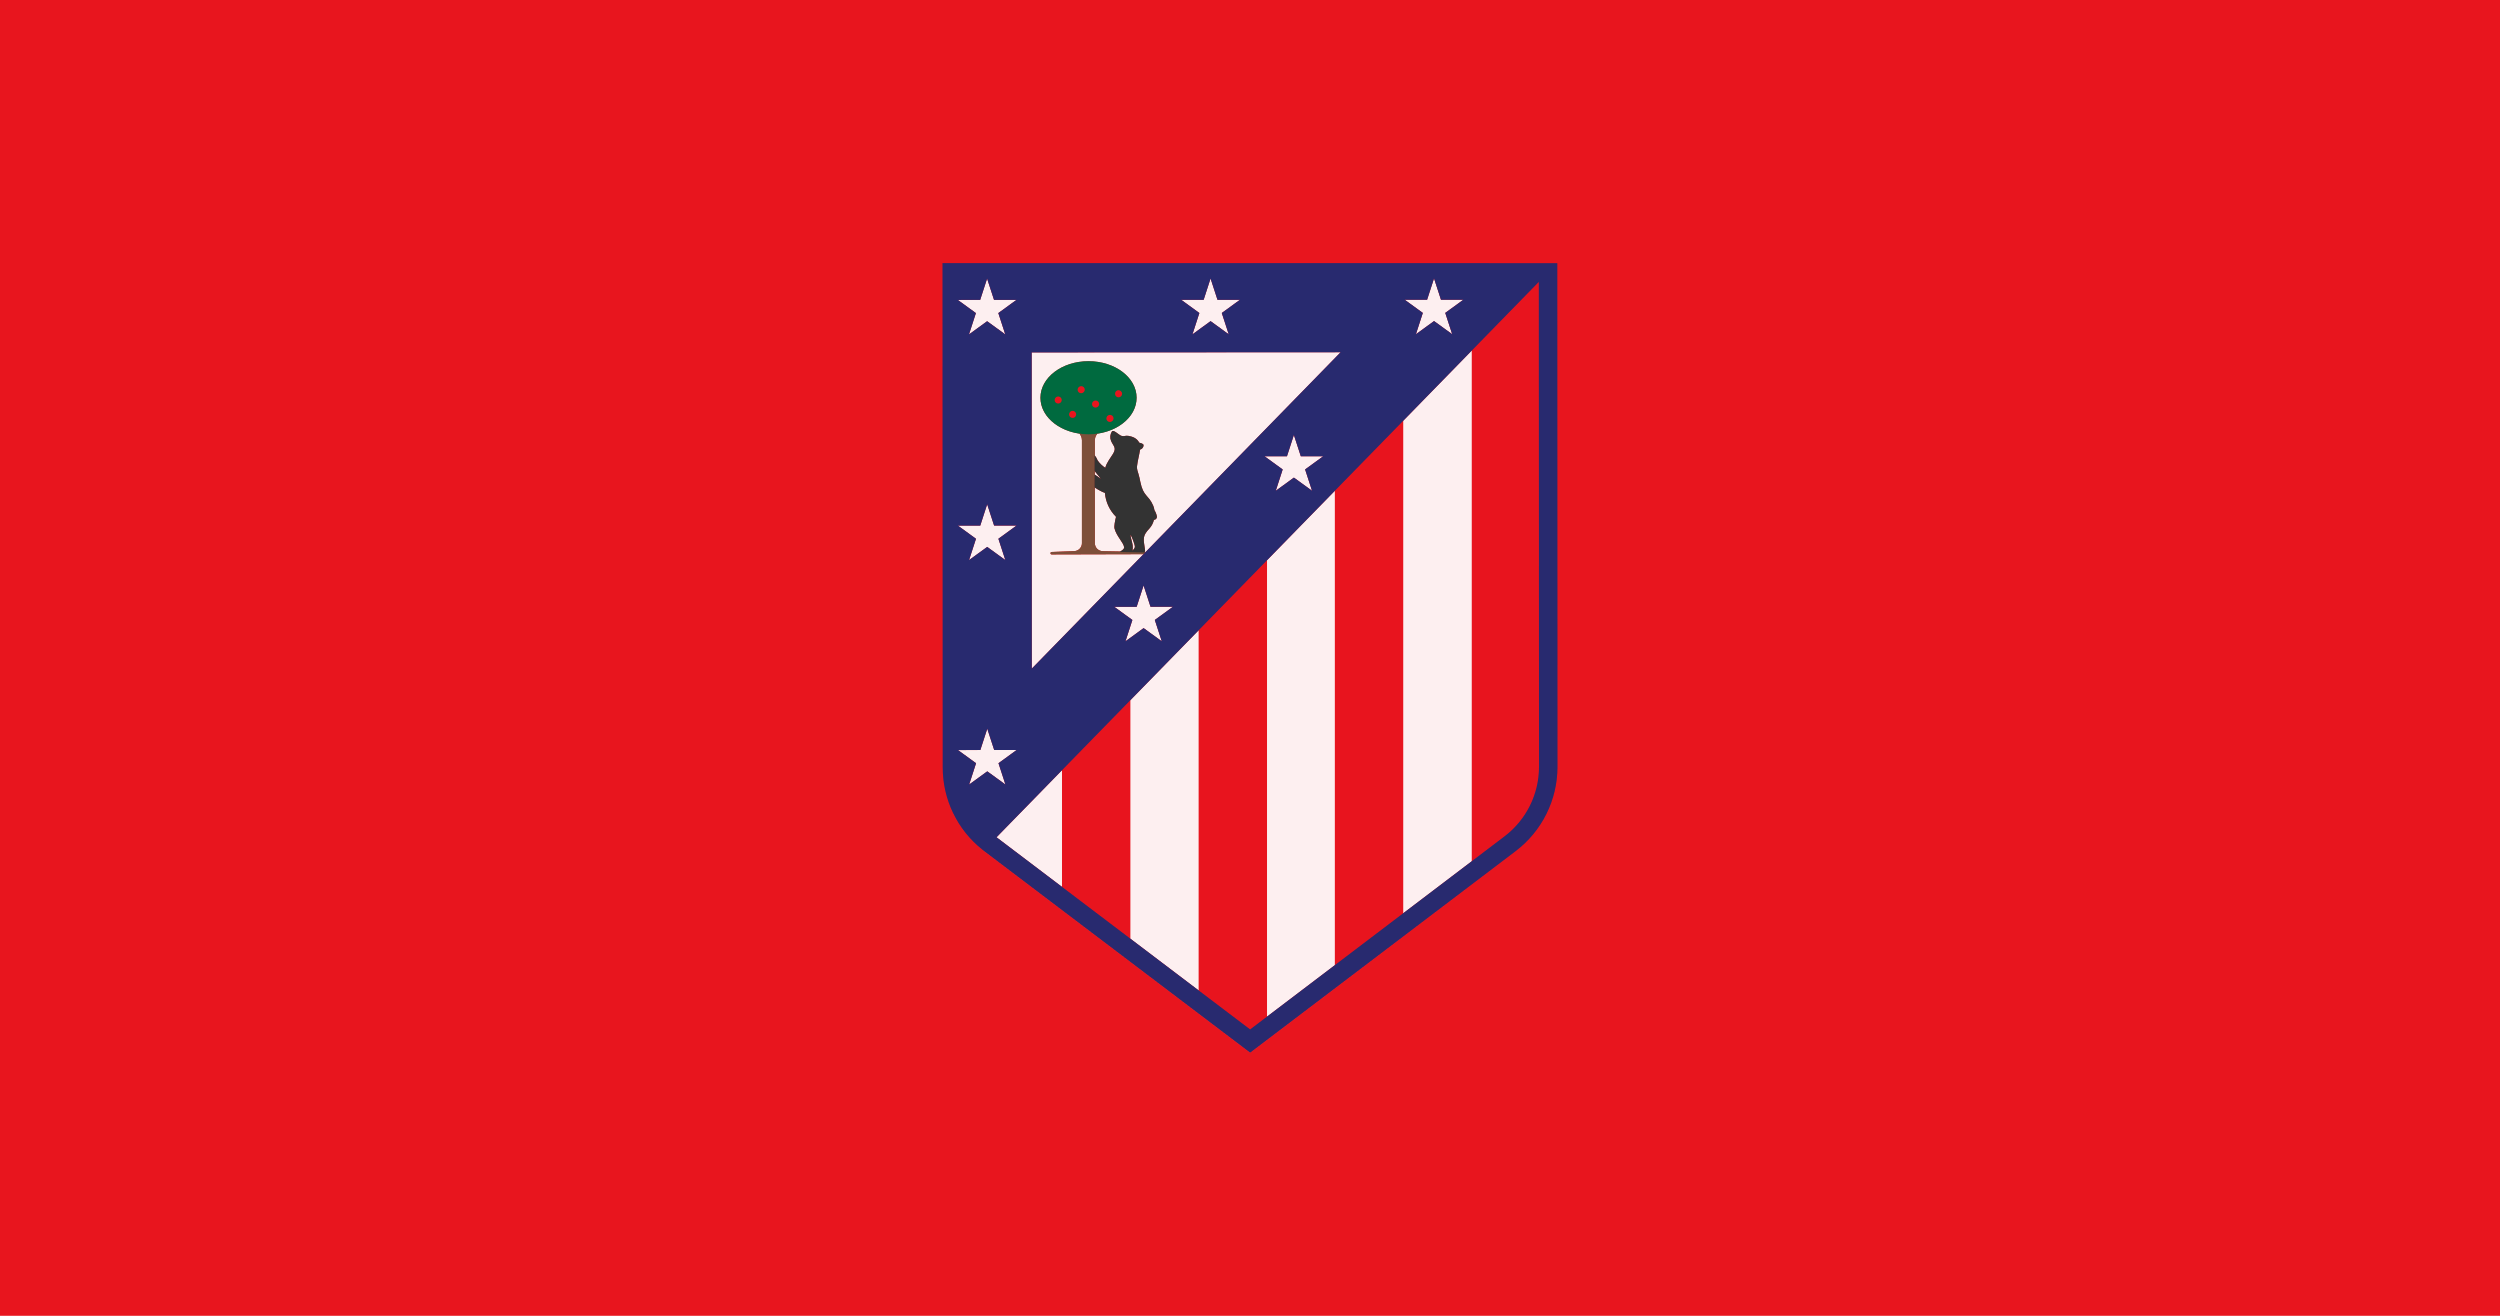 <svg id="svg1" version="1.1" viewBox="0 0 950 500" xmlns="http://www.w3.org/2000/svg">
			<path id="path1" class="mono" d="m0 500h950v-500h-950z" style="fill:#e8151e"/>
			<path id="path3" d="m585.18 106.14-25.91 26.531v195.28l12.506-9.49c8.179-6.204 13.477-15.408 13.473-25.65zm-51.947 53.217-25.992 26.617v181.48l25.992-19.727zm-51.762 53.008-25.992 26.621v138.06l19.578 14.838 6.414-4.867zm-51.924 53.176-25.992 26.617v45.549l25.992 19.693z" style="fill-opacity:.267;fill:#e8151e;stroke-width:.426"/>
			<path id="path2" d="m544.93 105.79-2.635 8.107-8.523 0.004 6.898 5.008-2.629 8.111 6.893-5.014 6.902 5.01-2.639-8.111 6.894-5.014-8.523 0.006-2.639-8.107zm-84.92 0.029-2.629 8.111-8.523 0.004 6.898 5.008-2.631 8.107 6.894-5.014 6.898 5.01-2.639-8.107 6.896-5.012h-8.527l-2.639-8.107zm-84.914 0.035-2.635 8.105-8.523 0.006 6.898 5.008-2.629 8.111 6.893-5.014 6.902 5.008-2.639-8.109 6.894-5.014-8.523 0.004-2.639-8.105zm184.17 27.355-26.037 26.664v187.17l26.037-19.762v-194.07zm-49.82 0.641-117.41 0.059 0.047 120.18 117.37-120.24zm-95.809 3.404c10.089 0 18.268 6.219 18.268 13.893 0 6.801-6.434 12.438-14.92 13.637l-0.535 0.814c-0.264 0.529-0.401 1.113-0.4 1.703v5.824c0.423 0.568 0.796 1.172 1.051 1.834 0.774 1.124 1.766 2.083 2.916 2.818 0.4-1.855 2.102-3.945 2.953-5.354 1.413-2.357 0.072-2.895-0.779-4.912-0.234-0.574-0.326-1.197-0.268-1.815 0.057-0.618 0.263-1.213 0.6-1.734 0.1-0.151 0.245-0.209 0.422-0.201 0.766 0.032 2.111 1.304 2.803 1.688 0.437 0.233 0.935 0.324 1.426 0.26 0.547-0.136 1.115-0.164 1.672-0.078 1.66 0.323 3.141 0.889 4.039 2.523l0.051 0.061c1.506 0.391 1.681 0.639 1.596 1.277-0.074 0.327-0.238 0.626-0.471 0.867-0.234 0.241-0.527 0.413-0.852 0.498v0.072c-0.294 2.026-0.936 4.285-1.145 6.281-0.102 0.957 0.305 2.162 0.514 2.758 0.307 1.025 0.555 2.066 0.744 3.119 1.145 5.66 3.072 4.876 4.881 9.025 0.235 0.56 0.398 1.147 0.482 1.748 0.465 0.736 0.784 1.553 0.943 2.408 0.013 0.159-0.004 0.321-0.055 0.473-0.051 0.151-0.132 0.291-0.238 0.41-0.106 0.12-0.236 0.215-0.381 0.283-0.145 0.068-0.301 0.106-0.461 0.111-0.277 1.19-0.845 2.292-1.652 3.209-2.566 2.796-2.492 3.467-1.752 8.109 0.083 0.292 0.046 0.605-0.098 0.873l0.361 0.008-0.852 0.852-34.859 0.094c-0.124 0-0.244-0.049-0.332-0.137-0.088-0.088-0.137-0.208-0.137-0.332-1e-5 -0.124 0.049-0.242 0.137-0.33 0.088-0.088 0.208-0.137 0.332-0.137l8.469-0.336c0.398 0.001 0.791-0.077 1.158-0.229 0.368-0.152 0.703-0.376 0.984-0.658 0.281-0.282 0.505-0.616 0.656-0.984 0.152-0.368 0.229-0.762 0.227-1.16v-39.08c-0.004-0.604-0.15-1.199-0.426-1.736l-0.473-0.793c-8.461-1.214-14.869-6.846-14.869-13.633 0-7.673 8.18-13.893 18.27-13.893zm78.037 28.02-2.629 8.107-8.527 0.004 6.896 5.01-2.629 8.109 6.898-5.012 6.896 5.008-2.637-8.111 6.893-5.012-8.523 0.004-2.639-8.107zm-75.625 13.834v1.26c0.726 0.508 1.552 1.083 2.281 1.562-0.746-0.887-1.557-1.897-2.281-2.822zm0 6.166v21.133c-0.001 0.399 0.078 0.794 0.23 1.162 0.152 0.369 0.377 0.705 0.66 0.986 0.283 0.281 0.618 0.504 0.988 0.654 0.369 0.151 0.765 0.226 1.164 0.223l6.684 0.129c0.634-0.513 1.487-0.887 1.381-1.664-0.23-1.745-2.856-4.082-3.635-7.039-0.23-0.877 0.166-2.851 0.566-4.473-2.444-2.433-3.942-5.657-4.223-9.094-0.634-0.203-1.243-0.477-1.816-0.816-0.588-0.304-1.401-0.791-2-1.201zm91.188 1.219-25.77 26.393v173.44l25.77-19.559v-180.28zm-132.11 5.119-2.629 8.109h-8.523l6.898 5.01-2.635 8.109 6.898-5.012 6.896 5.008-2.637-8.105 6.896-5.018-8.527 0.004-2.639-8.105zm54.508 11.701c-0.016-0.003-0.028 0.011-0.031 0.043-0.047 0.417 0.536 2.438 0.693 3.191 0.205 0.892 0.214 1.819 0.025 2.715 0.472-0.494 0.817-0.809 0.924-1.4 0.132-0.746-1.373-4.503-1.611-4.549zm4.932 19.152-2.635 8.111-8.523 0.004 6.898 5.01-2.631 8.105 6.894-5.012 6.902 5.008-2.639-8.107 6.893-5.012h-8.523l-2.637-8.107zm20.91 17.039-25.932 26.557v90.654l25.932 19.648v-136.86zm-80.314 37.396-2.635 8.109-8.523 0.006 6.898 5.008-2.631 8.105 6.894-5.012 6.902 5.008-2.639-8.105 6.893-5.014h-8.521l-2.639-8.105zm28.391 15.779-24.885 25.484 24.885 18.855v-44.34zm-45.072 3.439c0.103 0.921 0.296 1.826 0.463 2.736-0.167-0.91-0.359-1.815-0.463-2.736zm0.754 4.43c0.225 0.986 0.54 1.949 0.84 2.916-0.3-0.967-0.614-1.93-0.84-2.916zm1.248 4.314c0.36 1.027 0.805 2.023 1.25 3.019-0.445-0.996-0.89-1.994-1.25-3.019zm1.728 4.152c0.034 0.07 0.056 0.143 0.09 0.213 0.446 0.909 0.976 1.768 1.488 2.637-0.551-0.935-1.103-1.869-1.578-2.85zm2.195 3.943c0.596 0.942 1.262 1.832 1.934 2.719-0.672-0.886-1.338-1.778-1.934-2.719zm2.606 3.643c0.732 0.911 1.53 1.765 2.34 2.609-0.81-0.844-1.608-1.699-2.34-2.609zm2.994 3.322c0.83 0.824 1.72 1.586 2.623 2.336-0.902-0.749-1.793-1.513-2.623-2.336zm3.516 3.109c0.075 0.058 0.14 0.128 0.215 0.186l0.344 0.273 100.98 76.51 100.95-76.625-100.95 76.607-100.98-76.51-0.344-0.273c-0.072-0.054-0.141-0.111-0.211-0.168z" style="fill-opacity:.933;fill:#fff;stroke-width:.426"/>
			<g id="g24" class="mono">
						<path id="path16" d="m419.09 209.43c-0.399 3e-3 -0.795-0.072-1.164-0.223-0.37-0.151-0.706-0.373-0.989-0.654-0.283-0.282-0.508-0.616-0.66-0.985-0.153-0.369-0.231-0.764-0.23-1.163v-39.106c-8.5e-4 -0.591 0.136-1.174 0.4-1.702l0.562-0.851c-2.264 0.23-4.546 0.222-6.809-0.025l0.506 0.851c0.276 0.537 0.422 1.132 0.426 1.736v39.081c2e-3 0.398-0.075 0.792-0.227 1.16-0.151 0.368-0.374 0.703-0.655 0.984-0.281 0.282-0.615 0.505-0.983 0.657-0.368 0.152-0.762 0.23-1.16 0.229l-8.468 0.336c-0.124 0-0.243 0.049-0.331 0.137-0.088 0.088-0.137 0.207-0.137 0.331 0 0.124 0.049 0.243 0.137 0.331 0.088 0.088 0.207 0.137 0.331 0.137l34.86-0.094 0.851-0.851z" fill="#7e4f3a" style="stroke-width:.426"/>
						<path id="path17" d="m413.64 165.04c10.089 0 18.268-6.22 18.268-13.894s-8.179-13.894-18.268-13.894-18.268 6.22-18.268 13.894 8.179 13.894 18.268 13.894z" fill="#006a3f" style="stroke-width:.426"/>
						<path id="path15" d="m438.68 193.86c-0.084-0.601-0.246-1.189-0.481-1.749-1.808-4.149-3.736-3.366-4.881-9.025-0.189-1.053-0.437-2.095-0.745-3.119-0.209-0.596-0.617-1.8-0.515-2.757 0.209-1.996 0.851-4.255 1.145-6.281v-0.072c0.325-0.085 0.62-0.257 0.853-0.497 0.233-0.241 0.396-0.541 0.47-0.869 0.085-0.638-0.089-0.885-1.596-1.277l-0.051-0.06c-0.898-1.634-2.379-2.2-4.038-2.523-0.557-0.086-1.125-0.06-1.672 0.077-0.491 0.064-0.989-0.027-1.425-0.26-0.851-0.472-2.694-2.289-3.225-1.485-0.337 0.521-0.543 1.116-0.6 1.734-0.058 0.617 0.034 1.24 0.268 1.815 0.851 2.017 2.192 2.553 0.779 4.911-0.851 1.409-2.553 3.498-2.953 5.353-1.15-0.735-2.141-1.693-2.915-2.817-0.285-0.741-0.683-1.435-1.179-2.055v6.047c0.753 0.966 1.621 2.043 2.409 2.979-0.77-0.506-1.655-1.123-2.409-1.651v4.919c0.604 0.426 1.502 0.953 2.128 1.277 0.573 0.34 1.183 0.614 1.817 0.817 0.281 3.437 1.777 6.661 4.221 9.094-0.4 1.621-0.796 3.596-0.566 4.472 0.779 2.957 3.404 5.294 3.634 7.038 0.106 0.779-0.749 1.153-1.383 1.668l-0.285 0.187 9.362 0.183 0.14-0.187c0.147-0.269 0.182-0.586 0.098-0.881-0.74-4.643-0.813-5.315 1.753-8.111 0.807-0.917 1.375-2.019 1.651-3.208 0.16-5e-3 0.317-0.043 0.462-0.111 0.145-0.068 0.274-0.164 0.38-0.284 0.106-0.12 0.187-0.259 0.238-0.411 0.05-0.152 0.069-0.312 0.056-0.471-0.16-0.855-0.48-1.673-0.945-2.409zm-7.438 14c-0.106 0.591-0.451 0.906-0.923 1.4 0.189-0.896 0.18-1.823-0.025-2.715-0.157-0.753-0.74-2.775-0.694-3.192 0.06-0.511 1.783 3.711 1.643 4.506z" style="fill:#333;stroke-width:.426"/>
						<path id="path7" d="m358.16 100 0.072 191.62c-7e-3 6.003 1.342 11.929 3.949 17.336s6.404 10.153 11.105 13.885c0.149 0.119 0.294 0.243 0.447 0.357l0.344 0.273 100.98 76.51 100.95-76.607c4.907-3.737 8.889-8.555 11.635-14.078 2.746-5.523 4.182-11.605 4.199-17.773l-0.072-191.52zm186.77 5.787 2.639 8.107 8.523-6e-3 -6.894 5.014 2.639 8.111-6.902-5.01-6.893 5.014 2.629-8.111-6.898-5.008 8.523-4e-3zm-84.92 0.029 2.639 8.107h8.527l-6.896 5.012 2.639 8.107-6.898-5.01-6.894 5.014 2.631-8.107-6.898-5.008 8.523-4e-3zm-84.914 0.035 2.639 8.105 8.523-4e-3 -6.894 5.014 2.639 8.109-6.902-5.008-6.893 5.014 2.629-8.111-6.898-5.008 8.523-6e-3zm209.66 1.246 0.068 184.42c-0.014 5.087-1.199 10.101-3.463 14.656-2.264 4.555-5.547 8.529-9.594 11.611l-96.719 73.408-96.387-73.033zm-75.314 26.75-117.37 120.24-0.047-120.18zm-17.771 31.424 2.639 8.107 8.523-4e-3 -6.893 5.012 2.637 8.111-6.896-5.008-6.898 5.012 2.629-8.109-6.896-5.01 8.527-4e-3zm-116.55 26.338 2.639 8.105 8.527-4e-3 -6.896 5.018 2.637 8.105-6.896-5.008-6.898 5.012 2.635-8.109-6.898-5.01h8.523zm59.439 30.854 2.637 8.107h8.523l-6.893 5.012 2.639 8.107-6.902-5.008-6.894 5.012 2.631-8.105-6.898-5.01 8.523-4e-3zm-59.404 54.436 2.639 8.105h8.521l-6.893 5.014 2.639 8.105-6.902-5.008-6.894 5.012 2.631-8.105-6.898-5.008 8.523-6e-3z" style="fill:#282a6f;stroke-width:.426"/>
			</g>
			<g fill="#e8151e">
						<path id="path18" d="m408.07 156.21c-0.162-0.064-0.334-0.095-0.509-0.091-0.174 4e-3 -0.346 0.042-0.504 0.113-0.326 0.147-0.582 0.416-0.712 0.749-0.131 0.333-0.126 0.704 0.014 1.034 0.07 0.16 0.171 0.304 0.298 0.425s0.275 0.215 0.438 0.277c0.154 0.057 0.317 0.086 0.481 0.085 0.198 4.3e-4 0.394-0.042 0.574-0.123 0.241-0.109 0.444-0.287 0.583-0.511 0.14-0.225 0.21-0.486 0.201-0.75-9e-3 -0.264-0.096-0.52-0.25-0.734-0.154-0.215-0.368-0.379-0.616-0.472z" style="stroke-width:.426"/>
						<path id="path19" d="m415.81 154.8c0.169 0.065 0.35 0.095 0.531 0.088 0.181-7e-3 0.36-0.05 0.524-0.127 0.164-0.07 0.313-0.171 0.437-0.3 0.124-0.128 0.221-0.279 0.286-0.445 0.065-0.166 0.096-0.343 0.092-0.522-4e-3 -0.178-0.044-0.354-0.117-0.517-0.071-0.159-0.174-0.302-0.301-0.421s-0.277-0.212-0.44-0.273c-0.34-0.129-0.718-0.118-1.051 0.03-0.329 0.145-0.586 0.413-0.717 0.748-0.131 0.334-0.124 0.706 0.019 1.035 0.07 0.16 0.171 0.305 0.297 0.426 0.126 0.12 0.276 0.214 0.439 0.277z" style="stroke-width:.426"/>
						<path id="path20" d="m424.56 150.9c0.169 0.065 0.35 0.095 0.531 0.088 0.181-7e-3 0.36-0.05 0.524-0.127 0.323-0.146 0.574-0.414 0.7-0.745 0.125-0.331 0.114-0.698-0.032-1.021-0.153-0.334-0.431-0.594-0.774-0.723-0.158-0.067-0.328-0.102-0.5-0.102-0.172 0-0.342 0.035-0.5 0.102-0.327 0.154-0.582 0.429-0.71 0.768-0.128 0.338-0.119 0.713 0.025 1.045 0.069 0.162 0.17 0.309 0.296 0.431 0.126 0.123 0.276 0.219 0.44 0.283z" style="stroke-width:.426"/>
						<path id="path21" d="m402.59 150.75c-0.162-0.064-0.334-0.095-0.509-0.091-0.174 4e-3 -0.346 0.042-0.504 0.113-0.326 0.147-0.582 0.416-0.712 0.749-0.131 0.333-0.126 0.704 0.014 1.034 0.07 0.16 0.171 0.304 0.298 0.425 0.126 0.12 0.275 0.215 0.438 0.277 0.154 0.056 0.317 0.085 0.481 0.085 0.198 4.3e-4 0.394-0.042 0.574-0.123 0.241-0.109 0.444-0.287 0.584-0.511 0.14-0.225 0.209-0.486 0.201-0.749-9e-3 -0.264-0.096-0.52-0.25-0.735-0.154-0.215-0.368-0.379-0.616-0.472z" style="stroke-width:.426"/>
						<path id="path22" d="m412.09 147.52c-0.071-0.159-0.173-0.303-0.3-0.422-0.127-0.119-0.277-0.211-0.44-0.272-0.34-0.129-0.718-0.118-1.051 0.03-0.329 0.145-0.586 0.413-0.717 0.748-0.131 0.334-0.124 0.706 0.019 1.035 0.07 0.16 0.171 0.304 0.298 0.425 0.126 0.12 0.275 0.215 0.438 0.277 0.169 0.065 0.35 0.095 0.531 0.088 0.181-7e-3 0.36-0.05 0.524-0.127 0.164-0.07 0.313-0.171 0.437-0.3 0.124-0.128 0.221-0.279 0.286-0.445 0.065-0.166 0.096-0.343 0.092-0.522-4e-3 -0.178-0.044-0.354-0.117-0.517z" style="stroke-width:.426"/>
						<path id="path23" d="m421.28 160.26c0.152 0.059 0.314 0.089 0.477 0.089 0.198 0 0.394-0.044 0.574-0.128 0.164-0.07 0.313-0.171 0.437-0.3 0.124-0.128 0.222-0.279 0.287-0.445 0.065-0.166 0.096-0.343 0.092-0.522-4e-3 -0.178-0.044-0.354-0.117-0.517-0.071-0.159-0.173-0.301-0.3-0.42-0.127-0.118-0.277-0.21-0.44-0.269-0.25-0.097-0.524-0.117-0.786-0.06-0.262 0.058-0.501 0.191-0.688 0.384-0.187 0.193-0.312 0.437-0.361 0.7-0.049 0.264-0.019 0.537 0.086 0.783 0.07 0.161 0.171 0.306 0.299 0.426 0.127 0.12 0.277 0.214 0.442 0.276z" style="stroke-width:.426"/>
			</g>
			<path id="path7-0" d="m358.16 100 0.072 191.62c-7e-3 6.003 1.342 11.929 3.949 17.336s6.404 10.153 11.105 13.885c0.149 0.119 0.294 0.243 0.447 0.357l0.344 0.273 100.98 76.51 100.95-76.607c4.907-3.737 8.889-8.555 11.635-14.078 2.746-5.523 4.182-11.605 4.199-17.773l-0.072-191.52zm186.77 5.787 2.639 8.107 8.523-6e-3 -6.894 5.014 2.639 8.111-6.902-5.01-6.893 5.014 2.629-8.111-6.898-5.008 8.523-4e-3zm-84.92 0.029 2.639 8.107h8.527l-6.896 5.012 2.639 8.107-6.898-5.01-6.894 5.014 2.631-8.107-6.898-5.008 8.523-4e-3zm-84.914 0.035 2.639 8.105 8.523-4e-3 -6.894 5.014 2.639 8.109-6.902-5.008-6.893 5.014 2.629-8.111-6.898-5.008 8.523-6e-3zm209.66 1.246 0.068 184.42c-0.014 5.087-1.199 10.101-3.463 14.656-2.264 4.555-5.547 8.529-9.594 11.611l-96.719 73.408-96.387-73.033zm-75.314 26.75-117.37 120.24-0.047-120.18zm-17.771 31.424 2.639 8.107 8.523-4e-3 -6.893 5.012 2.637 8.111-6.896-5.008-6.898 5.012 2.629-8.109-6.896-5.01 8.527-4e-3zm-116.55 26.338 2.639 8.105 8.527-4e-3 -6.896 5.018 2.637 8.105-6.896-5.008-6.898 5.012 2.635-8.109-6.898-5.01h8.523zm59.439 30.854 2.637 8.107h8.523l-6.893 5.012 2.639 8.107-6.902-5.008-6.894 5.012 2.631-8.105-6.898-5.01 8.523-4e-3zm-59.404 54.436 2.639 8.105h8.521l-6.893 5.014 2.639 8.105-6.902-5.008-6.894 5.012 2.631-8.105-6.898-5.008 8.523-6e-3z" style="fill-opacity:.2;fill:#282a6f;stroke-width:.426"/>
</svg>
